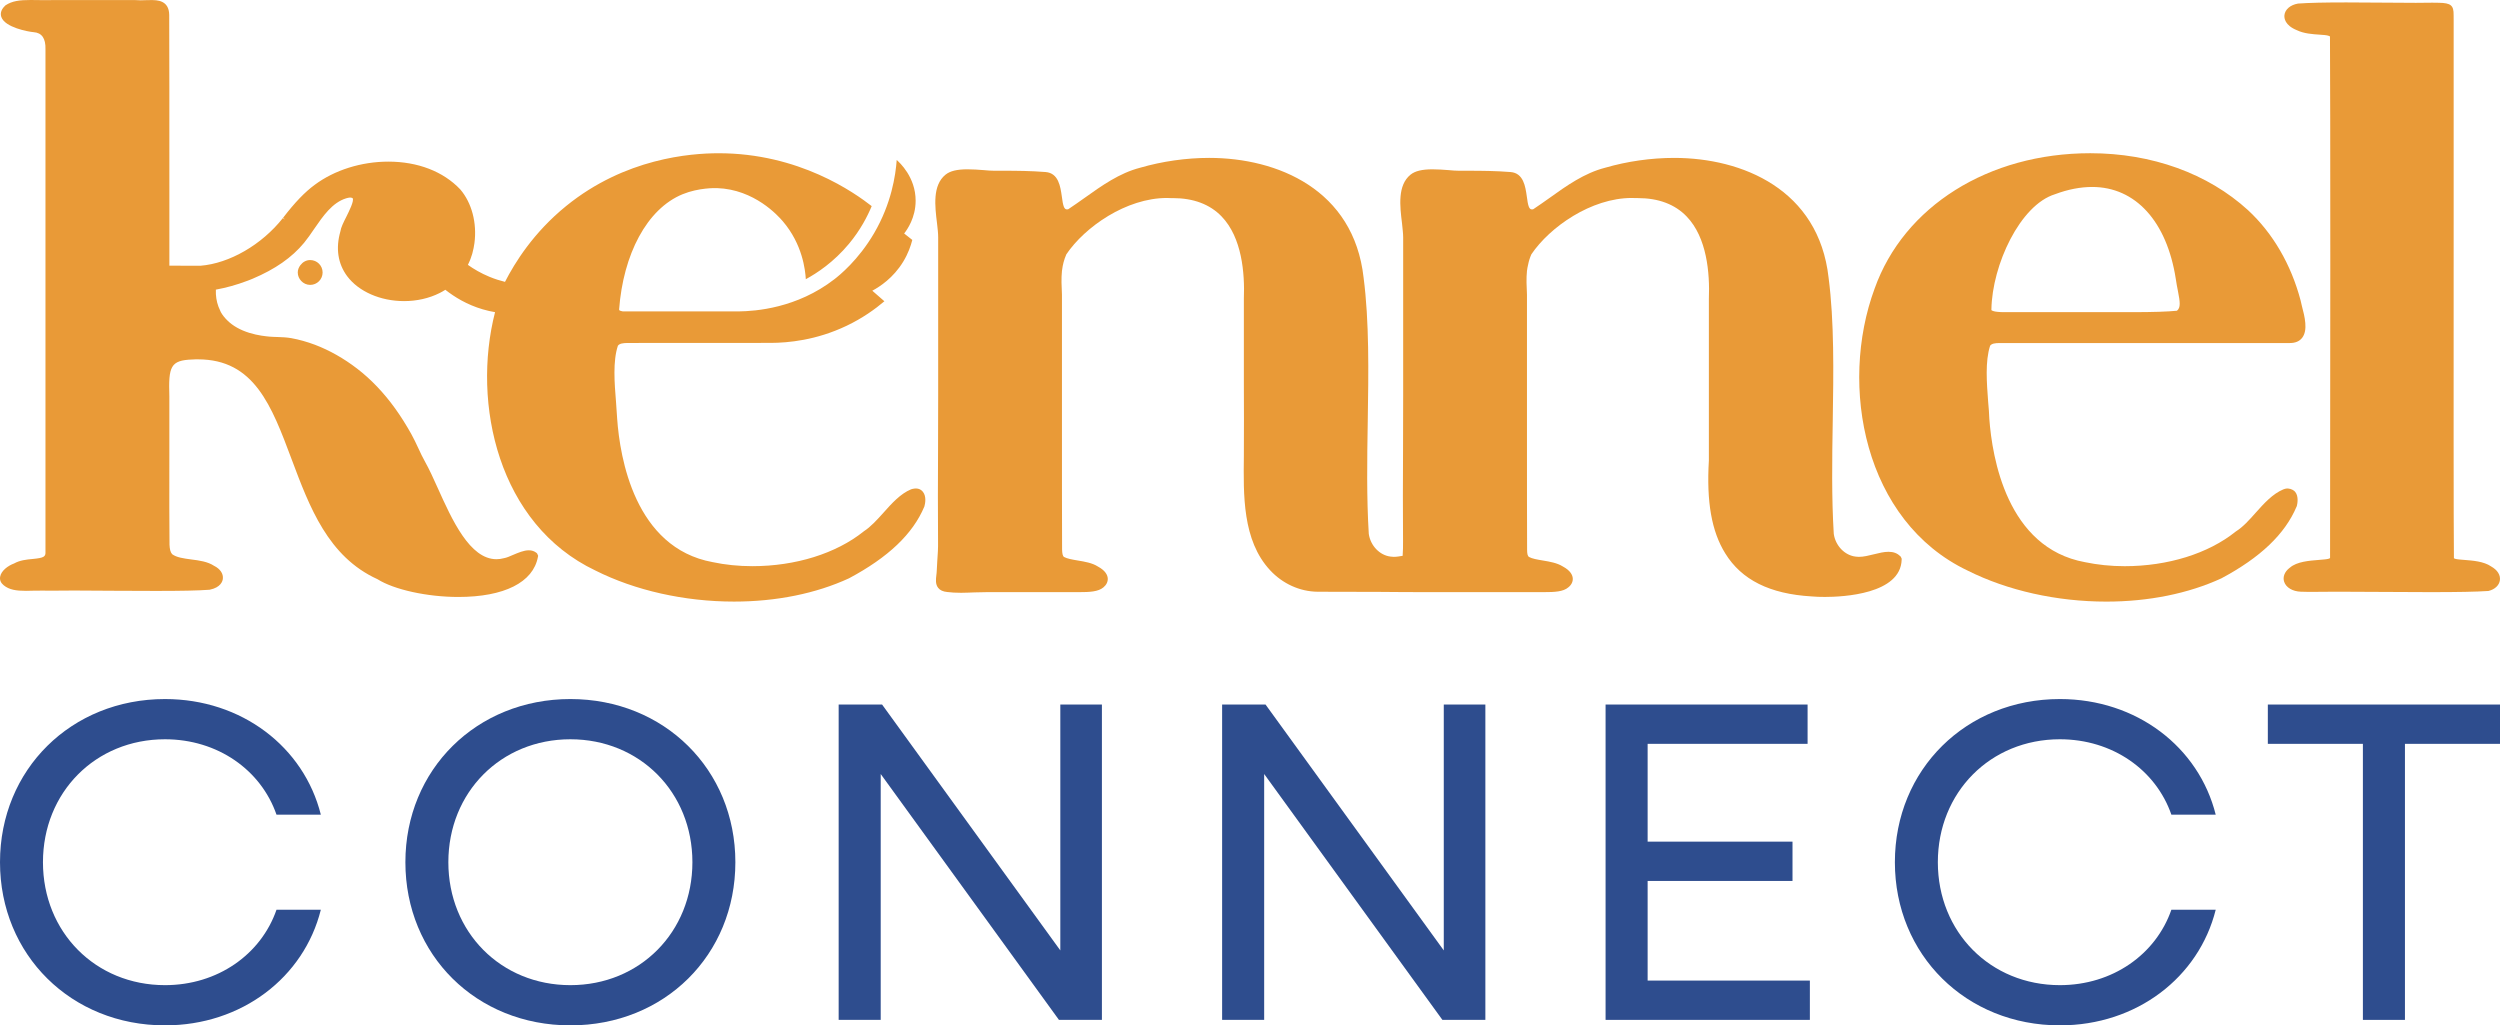 <svg xmlns="http://www.w3.org/2000/svg" id="Layer_2" viewBox="0 0 750 307.612"><g id="Layer_1-2"><path d="M0,258.663C0,230.83,21.389,209.716,49.496,209.716c23.034,0,41.681,14.396,46.754,34.688h-13.3c-4.662-13.437-17.687-22.623-33.455-22.623-20.841,0-36.608,15.905-36.608,36.882s15.767,36.883,36.608,36.883c15.767,0,28.793-9.187,33.455-22.623h13.3c-5.073,20.292-23.72,34.688-46.754,34.688C21.389,307.612,0,286.496,0,258.663Z" fill="#2e4d8e"></path><path d="M121.617,258.663c0-27.833,21.389-48.948,49.496-48.948s49.496,21.114,49.496,48.948-21.252,48.948-49.496,48.948-49.496-21.115-49.496-48.948ZM207.722,258.663c0-20.977-15.767-36.882-36.608-36.882s-36.608,15.905-36.608,36.882,15.767,36.883,36.608,36.883,36.608-15.905,36.608-36.883Z" fill="#2e4d8e"></path><path d="M251.598,211.361h13.026l53.472,73.764v-73.764h12.477v94.605h-12.888l-53.472-73.765v73.765h-12.615v-94.605Z" fill="#2e4d8e"></path><path d="M366.636,211.361h13.024l53.473,73.764v-73.764h12.477v94.605h-12.887l-53.473-73.765v73.765h-12.614v-94.605Z" fill="#2e4d8e"></path><path d="M481.673,211.361h60.602v11.791h-47.987v29.341h43.462v11.791h-43.462v29.889h48.672v11.791h-61.287v-94.605Z" fill="#2e4d8e"></path><path d="M568.465,258.663c0-27.833,21.39-48.948,49.497-48.948,23.034,0,41.68,14.396,46.753,34.688h-13.3c-4.661-13.437-17.686-22.623-33.454-22.623-20.841,0-36.608,15.905-36.608,36.882s15.767,36.883,36.608,36.883c15.767,0,28.793-9.187,33.454-22.623h13.3c-5.073,20.292-23.719,34.688-46.753,34.688-28.108,0-49.497-21.115-49.497-48.948Z" fill="#2e4d8e"></path><path d="M708.867,223.153h-28.518v-11.791h69.651v11.791h-28.518v82.814h-12.615v-82.814Z" fill="#2e4d8e"></path><path d="M570.216,166.98l-.156-.117c-.856-.895-2.024-1.323-3.503-1.323-1.362,0-2.802.35-4.359.74-1.557.389-3.114.778-4.554.778-.351,0-.662-.039-.973-.078-3.27-.389-6.033-3.27-6.539-6.811-.662-10.665-.506-22.381-.311-33.668.233-14.791.467-30.048-1.246-43.204-2.958-26.468-25.884-35.926-46.318-35.926-6.889,0-14.051,1.012-20.746,2.958-6.189,1.596-11.521,5.371-16.62,9.03-1.634,1.168-3.308,2.335-4.943,3.425-.156.039-.273.039-.389.039-.857,0-1.167-1.129-1.518-3.892-.428-2.958-.973-7.006-4.865-7.318-4.359-.35-8.719-.389-12.767-.389h-2.685c-.895,0-2.024-.078-3.231-.195-1.479-.117-3.152-.234-4.748-.234-3.153,0-5.216.506-6.578,1.596-3.97,3.192-3.192,9.497-2.569,14.557.156,1.596.35,3.075.35,4.242v47.447c0,5.527,0,11.054-.039,16.62-.039,8.875-.078,18.099,0,27.129.039,1.479-.039,2.88-.117,4.359-.934.156-1.79.311-2.647.311-.35,0-.662-.039-.973-.078-3.269-.389-6.033-3.27-6.539-6.811-.662-10.665-.506-22.381-.311-33.668.234-14.791.467-30.048-1.246-43.204-2.958-26.468-25.884-35.926-46.318-35.926-6.85,0-14.051,1.012-20.746,2.958-6.189,1.596-11.482,5.371-16.62,9.03-1.635,1.168-3.308,2.335-4.943,3.425-.156.039-.272.039-.389.039-.856,0-1.168-1.129-1.518-3.892-.428-2.958-.973-7.006-4.865-7.318-4.359-.35-8.68-.389-12.767-.389h-2.686c-.895,0-2.024-.078-3.231-.195-1.479-.117-3.153-.234-4.748-.234-3.153,0-5.216.506-6.578,1.596-3.97,3.192-3.192,9.497-2.569,14.557.195,1.596.35,3.075.35,4.242v47.447c0,5.527,0,11.093-.039,16.62-.039,8.875-.078,18.099,0,27.129.039,2.024-.078,3.931-.234,5.994-.039.934-.117,1.907-.156,2.88,0,.428-.078.856-.117,1.285-.156,1.323-.311,2.725.545,3.814.545.701,1.44,1.129,2.725,1.246,1.207.156,2.569.234,4.165.234,1.323,0,2.647-.078,3.97-.117,1.285-.039,2.53-.078,3.737-.078h27.635c3.192,0,5.8-.117,7.356-1.44.895-.74,1.362-1.713,1.285-2.725-.078-.934-.662-2.297-2.997-3.542-1.635-1.051-3.892-1.44-6.033-1.791-1.635-.272-3.153-.545-4.087-1.051-.428-.311-.545-1.051-.584-2.258-.039-6.539-.039-22.614-.039-39.156v-37.288c-.117-2.491-.234-4.826,0-7.123,0-.078.039-.156.039-.234.195-1.596.584-3.153,1.285-4.749,5.527-8.174,17.943-16.892,30.165-16.892.35,0,.701.039,1.09.039h.701c6.189,0,11.132,1.868,14.635,5.527,6.072,6.305,6.967,16.931,6.656,24.716v25.028c0,7.356.078,14.752,0,22.108-.117,11.482-.506,25.3,7.901,34.291,3.697,3.97,8.835,6.383,14.285,6.422,5.449,0,10.937.039,16.387.039h1.401c10.353.117,22.302.078,27.713.078h22.342c3.191,0,5.799-.117,7.317-1.44.934-.74,1.402-1.713,1.324-2.725-.078-.934-.662-2.297-2.997-3.542-1.673-1.051-3.892-1.44-6.033-1.791-1.634-.272-3.191-.545-4.087-1.051-.467-.311-.583-1.051-.583-2.258-.039-6.305-.039-21.446-.039-37.366v-39.078c-.117-2.491-.234-4.826,0-7.123.078-.623.195-1.285.351-1.907.194-1.012.506-2.024.973-3.075,5.527-8.174,17.943-16.892,30.126-16.892.389,0,.739.039,1.128.039h.701c6.189,0,11.131,1.868,14.635,5.527,6.072,6.305,6.967,16.931,6.656,24.716v48.459c-.739,12.416.817,21.291,4.904,27.869,4.904,7.979,13.389,12.183,25.883,12.922,1.207.117,2.647.156,4.048.156,5.333,0,22.731-.817,23.003-11.21v-.272c-.078-.117-.117-.272-.194-.428l-.078-.195Z" fill="#e99a37"></path><path d="M689.008,151.917l.039-.078c.194-.817.583-2.919-.468-4.243-.311-.428-1.129-.973-2.218-1.051-.623,0-1.09.156-1.362.272-3.192,1.323-5.799,4.203-8.291,7.006-1.868,2.102-3.775,4.242-5.877,5.566l-.038.039-.078.039c-8.213,6.617-20.395,10.392-33.318,10.392-4.204,0-8.174-.428-11.911-1.207-23.432-4.282-27.83-31.45-28.686-42.971-.039-1.596-.194-3.308-.35-5.099-.429-5.722-.934-12.183.583-16.853.468-.662,1.441-.817,2.958-.817h86.954c1.634,0,2.88-.506,3.697-1.557,1.79-2.296.778-6.344-.078-9.575-.156-.623-.273-1.168-.389-1.674-2.841-10.704-8.252-20.084-15.763-27.051-12.066-11.015-28.881-17.087-47.331-17.087-30.515,0-55.893,15.92-64.689,40.596-10.782,29.192-3.192,69.827,27.907,84.618,11.95,5.994,26.74,9.303,41.608,9.303,12.65,0,24.599-2.413,34.486-6.967,11.755-6.267,19.111-13.312,22.575-21.524l.039-.078ZM597.423,92.793c.233-13.35,8.602-31.294,19.072-34.524,3.931-1.479,7.707-2.18,11.171-2.18,12.961,0,22.381,10.314,25.066,27.557.195,1.323.428,2.608.661,3.737.623,3.231.857,4.904-.311,5.838-2.724.272-7.045.428-13.584.428h-38.144c-3.387,0-3.853-.545-3.892-.584l-.039-.078v-.195Z" fill="#e99a37"></path><path d="M274.698,146.548c-.182,0-.336.02-.436.032-.407.05-.735.145-.96.224-3.186,1.326-5.768,4.21-8.257,7.001-1.884,2.093-3.815,4.256-5.931,5.605l-.046.047c-8.257,6.605-20.421,10.396-33.353,10.396-4.186,0-8.187-.419-11.908-1.209-23.421-4.279-27.84-31.468-28.654-42.958-.093-1.605-.209-3.303-.349-5.094-.465-5.722-.977-12.211.558-16.862.489-.674,1.442-.814,2.954-.837,14.322-.008,28.644-.016,42.966-.024,5.133-.024,13.579-.773,22.716-5.141,4.786-2.288,8.536-4.984,11.318-7.349-1.209-1.054-2.419-2.109-3.628-3.163,2.203-1.187,6.291-3.8,9.285-8.729,1.465-2.412,2.263-4.71,2.716-6.506-.814-.644-1.628-1.287-2.442-1.93.903-1.158,3.432-4.712,3.442-9.815.014-7.126-4.894-11.552-5.675-12.234-.342,4.631-1.582,13.041-6.768,21.932-4.752,8.146-10.505,12.736-11.932,13.839-11.259,8.708-23.66,9.588-28.727,9.652h-34.738c-.907-.163-1.07-.372-1.07-.372l-.046-.233c1.23-16.451,8.287-30.162,19.072-34.562,4.818-1.966,9.806-1.84,10.312-1.823,11.235.381,18.339,8.325,19.753,9.983,5.875,6.886,6.707,14.563,6.872,17.344,3.333-1.811,8.353-5.085,12.955-10.63,3.455-4.163,5.545-8.244,6.81-11.294-5.045-3.932-21.755-15.93-46.095-15.861-8.211.023-27.837,1.451-45.525,15.796-9.883,8.015-15.456,17.061-18.389,22.79-1.42-.347-2.998-.833-4.67-1.523-2.587-1.067-4.731-2.345-6.456-3.572.449-.913.845-1.839,1.12-2.832h.023c.07-.209.116-.419.186-.628.023-.07.023-.116.046-.186.256-.93.442-1.884.582-2.884.791-6.047-.791-12.071-4.256-16.118-5.117-5.396-12.769-8.326-21.561-8.326-8.117,0-16.164,2.535-22.095,6.954-3,2.209-5.931,5.256-9.49,9.885l.419.395c-.023.023-.023.047-.046.07l-.442-.372c-6.326,8.001-16.025,13.606-24.724,14.304l-9.327-.023v-21.095c0-22.003,0-46.936-.047-54.122C50.716.023,47.064.023,45.297.023c-.465,0-.954.023-1.465.023-.512.023-1.07.047-1.628.047s-1.116-.023-1.675-.07H15.968c-.837.023-1.581.023-2.326.023-.861,0-1.675,0-2.442-.023-.698,0-1.372-.023-2-.023C5.897,0,3.618.279,1.641,1.605l-.07.07-.07.07C.083,3.094.129,4.326.408,5.117c1.093,3.117,8.024,4.396,9.699,4.536q3.675.256,3.535,5.117v.116c-.023,18.56,0,49.005,0,78.008.023,31.98.023,62.216,0,72.59.093,1.558-.489,1.884-3.861,2.209-1.791.163-3.837.372-5.559,1.349-1.837.674-3.884,2.186-4.186,4.001-.163.977.233,1.86,1.07,2.535,1.675,1.372,3.791,1.675,6.698,1.675.674,0,1.395-.023,2.186-.047.86-.023,1.814-.023,2.814-.023.744,0,1.535,0,2.372.023,2.186-.023,4.535-.047,7.024-.047,3.745,0,7.815.047,11.932.07,4.256.023,8.559.047,12.606.047,7.536,0,12.653-.093,16.071-.349h.07l.093-.023c3.233-.675,3.814-2.535,3.884-3.279.186-1.512-.814-2.977-2.605-3.861-1.93-1.279-4.442-1.628-6.884-1.93-2.256-.303-4.396-.582-5.722-1.582-.558-.628-.721-1.535-.791-2.814-.07-5.326-.07-16.327-.047-26.98v-17.606c-.279-8.885.302-10.792,6.954-11.001.558-.047,1.093-.047,1.628-.047,16.886,0,22.072,13.885,28.096,29.957,5.396,14.397,10.955,29.259,25.77,36.004,4.977,3.14,14.932,5.326,24.235,5.326,13.769,0,22.467-4.372,23.886-12.001l.07-.349-.139-.326-.07-.14-.116-.256-.209-.186c-.628-.488-1.372-.744-2.256-.744-1.512,0-3.163.721-4.768,1.396-1,.442-1.93.837-2.628.953-.837.233-1.605.326-2.326.326-8.001,0-13.327-11.839-17.607-21.351-1.326-2.931-2.558-5.675-3.745-7.768-.768-1.349-1.465-2.837-2.116-4.256-.651-1.395-1.326-2.837-2.093-4.209-1.535-2.745-3.163-5.326-4.838-7.652-3.419-4.744-7.257-8.768-11.42-11.955-4.001-3.07-8.234-5.466-12.629-7.14-2.372-.884-4.745-1.558-7.07-1.977-1.419-.256-2.814-.303-4.163-.349-.814-.023-1.628-.047-2.442-.116-.931-.093-3.372-.302-6.047-1.14s-4.884-2.07-6.536-3.698c-.814-.791-1.465-1.605-1.977-2.512-.186-.372-.442-.953-.698-1.605-.605-1.605-.861-3.302-.791-5.14,3.07-.558,6.28-1.442,9.327-2.605l.511-.186c.396-.163.791-.303,1.209-.489,6.722-2.838,11.769-6.349,15.42-10.769,1.047-1.279,2.023-2.675,3.023-4.163,2.675-3.884,5.443-7.908,9.606-9.187.419-.116.791-.21,1.186-.233.395.023.698.116.768.233.465.791-1.07,3.837-1.884,5.489-.884,1.744-1.651,3.28-1.814,4.466-1.442,5.047-.744,9.675,2.047,13.42,3.442,4.605,9.978,7.466,17.071,7.466,3.814,0,7.489-.837,10.606-2.396l.14-.07c.488-.256.977-.512,1.442-.814.061-.038.116-.081.177-.119,2.789,2.192,6.49,4.477,11.24,5.871,1.279.375,2.512.651,3.683.85-7.047,27.491,1.023,63.681,30.096,77.497,11.932,6.001,26.724,9.327,41.609,9.327,12.676,0,24.584-2.419,34.469-6.978,11.769-6.28,19.165-13.304,22.607-21.514l.023-.07.024-.093c.232-.814.604-2.907-.442-4.233-.349-.488-1.023-1.047-2.21-1.047Z" fill="#e99a37"></path><path d="M90.132,79.532c-.473.625-.804,1.365-.804,2.209,0,.986.399,1.868,1.024,2.535.68.726,1.63,1.193,2.703,1.193,2.059,0,3.727-1.669,3.727-3.727s-1.669-3.727-3.727-3.727c-1.214,0-2.242.619-2.923,1.518Z" fill="#e99a37"></path><path d="M747.351,169.938c-2.198-1.517-5.494-1.769-8.143-1.971-1.052-.081-2.047-.157-2.572-.306-.345-.095-.445-.18-.46-.196-.114-8.136-.095-56.935-.077-100.022.01-24.952.019-47.604,0-58.339v-3.07c-.028-.623-.019-1.106-.013-1.521.045-2.894-.819-3.616-4.404-3.678-.555-.016-1.215-.024-1.971-.028-1.422.033-3.09.046-4.954.046-2.783,0-6.004-.028-9.389-.057-3.753-.033-7.707-.067-11.489-.067-6.617,0-11.192.107-14.4.337l-.059.004-.059.01c-2.267.398-3.85,1.759-4.032,3.466-.092.862.085,3.027,3.709,4.504,2.093,1.03,4.725,1.207,6.84,1.349,1.074.072,2.089.14,2.608.312.368.106.471.182.507.251.137,13.53.119,116.722.027,156.352-.03.166-.086.209-.499.332-.565.15-1.654.236-2.808.326-2.964.232-6.653.521-8.71,2.302l-.217.162c-1.443,1.16-2.009,2.689-1.537,4.111.568,1.712,2.521,2.876,4.974,2.966.793.044,1.59.057,2.434.057l.867-.003c2.213-.038,4.767-.053,7.549-.053,4.103,0,8.703.031,13.405.063,4.924.033,9.962.067,14.661.067,8.242,0,13.728-.108,17.267-.34l.104-.007.101-.025c1.867-.464,3.154-1.689,3.359-3.197.213-1.569-.742-3.077-2.62-4.135Z" fill="#e99a37"></path></g></svg>